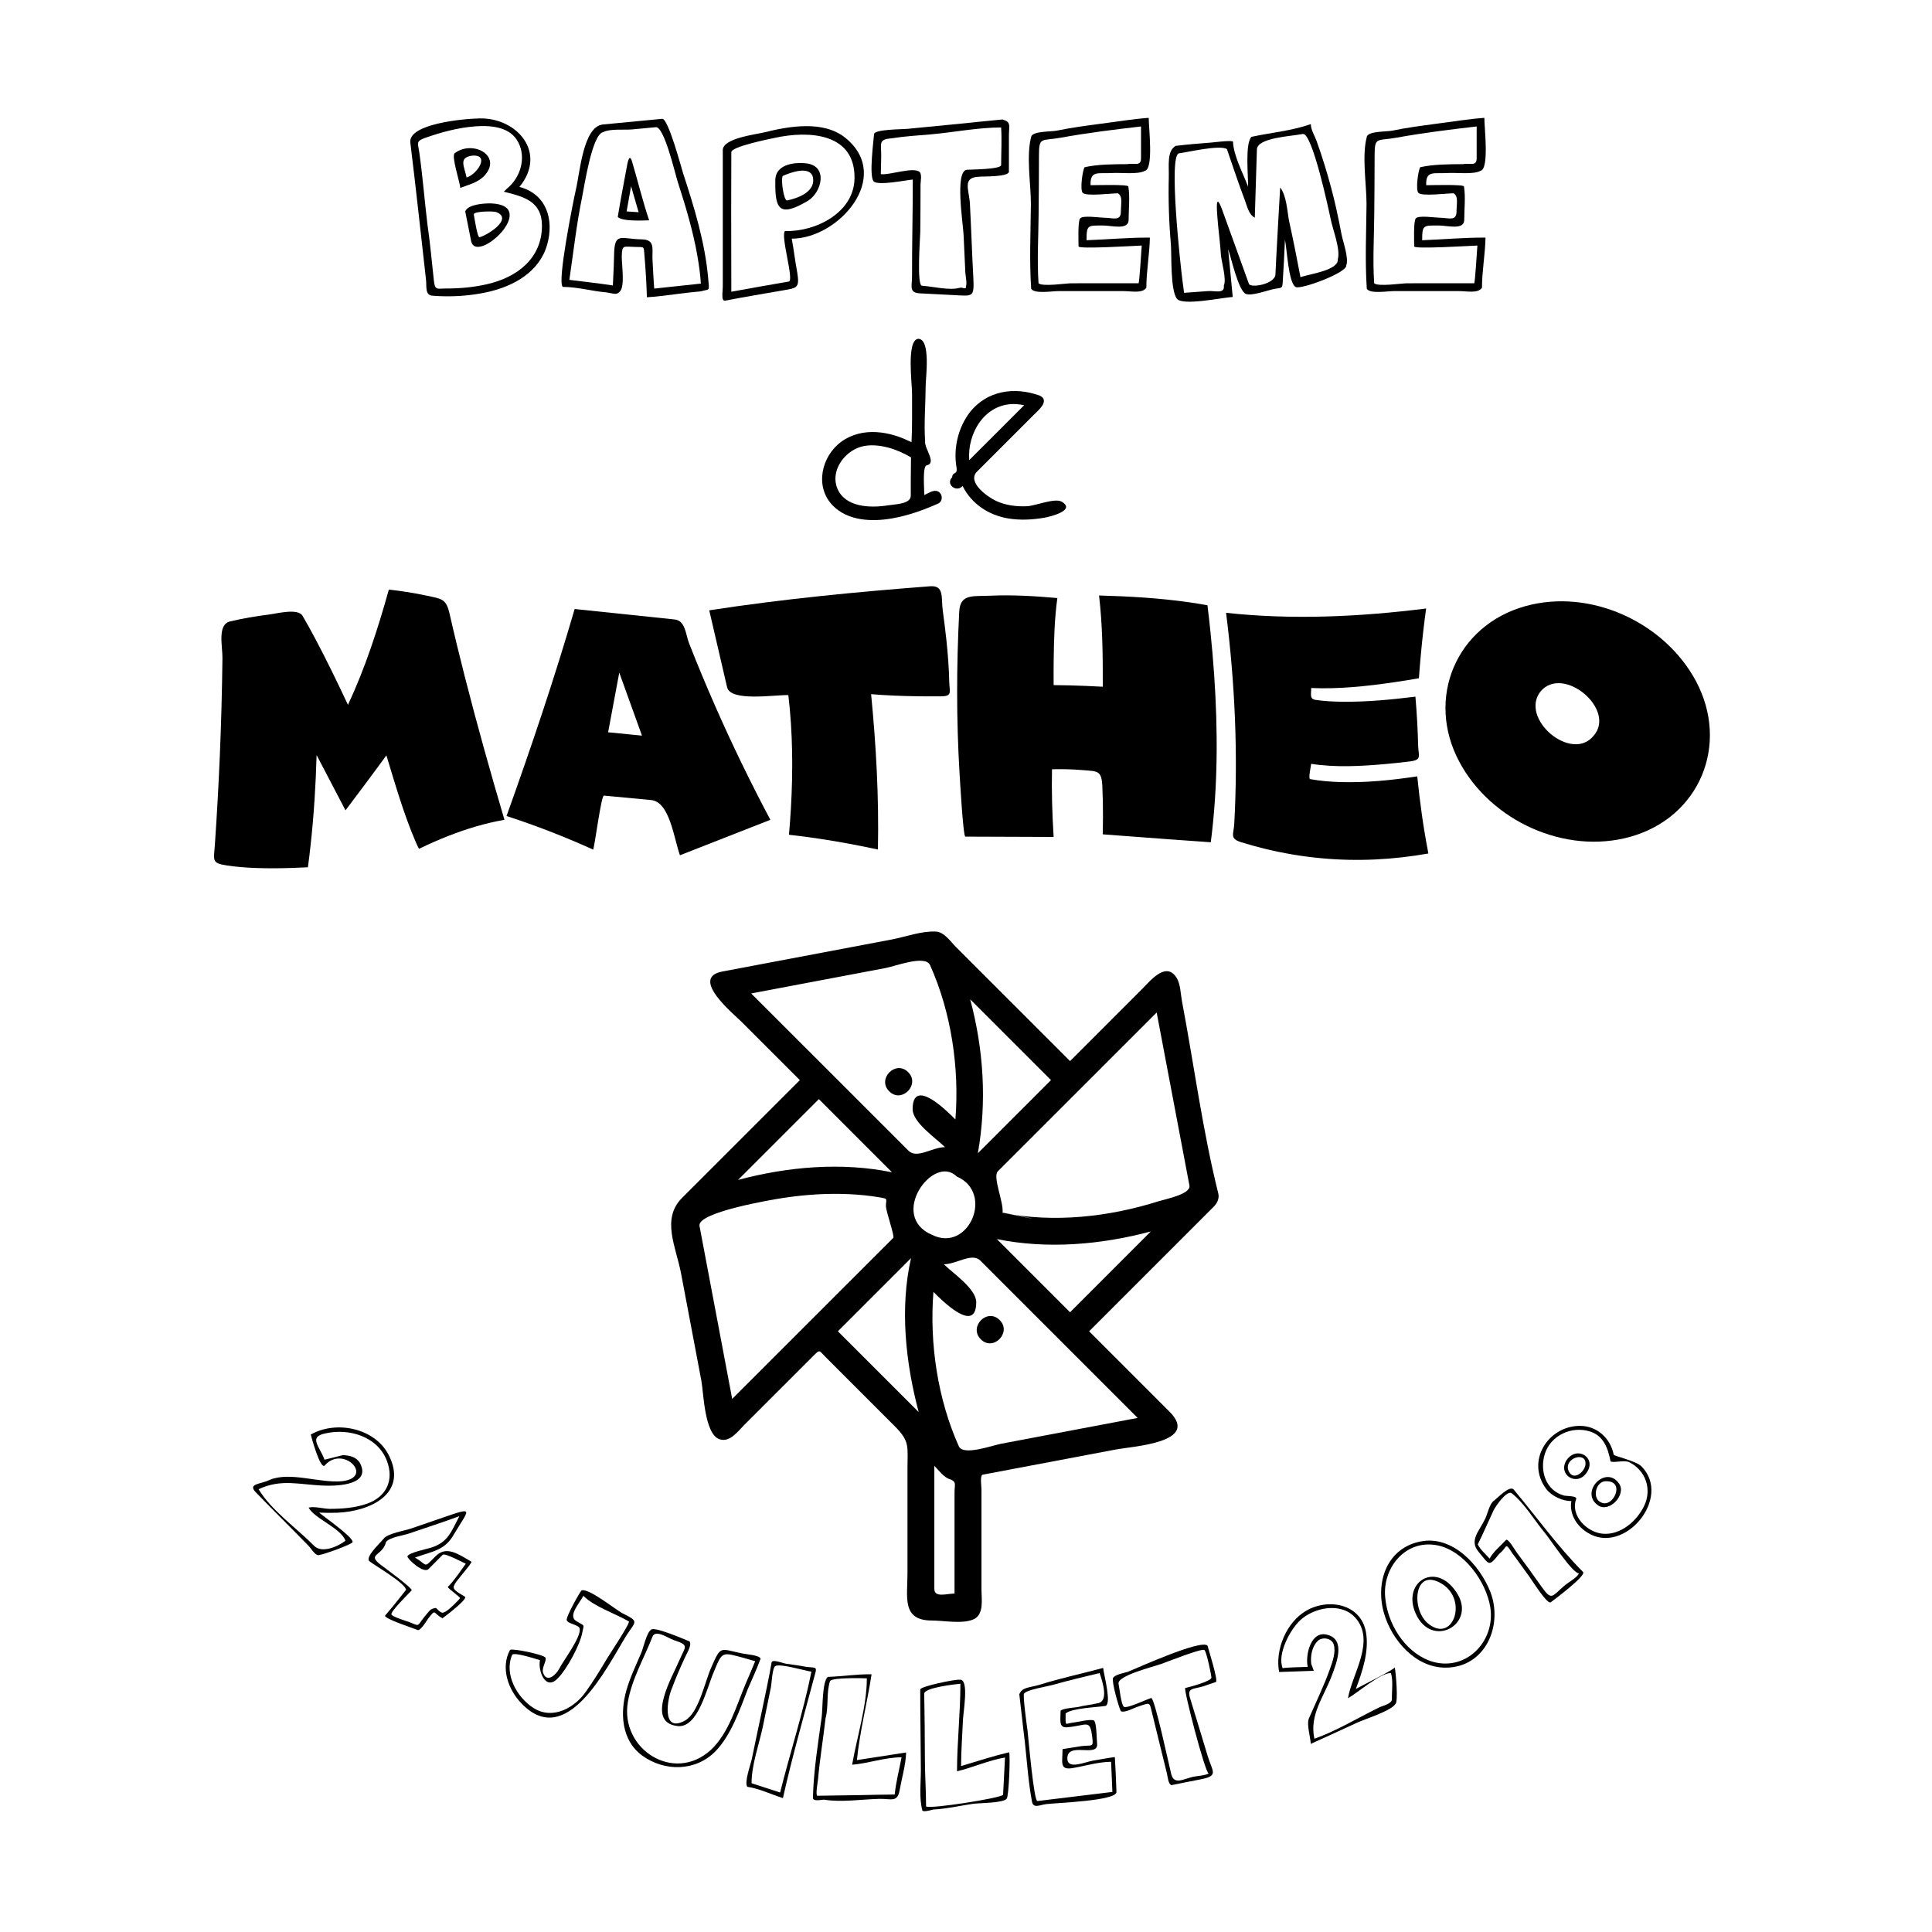<?xml version="1.0" encoding="utf-8"?>
<!-- Generator: Adobe Illustrator 16.0.0, SVG Export Plug-In . SVG Version: 6.00 Build 0)  -->
<!DOCTYPE svg PUBLIC "-//W3C//DTD SVG 1.0//EN" "http://www.w3.org/TR/2001/REC-SVG-20010904/DTD/svg10.dtd">
<svg version="1.0" xmlns="http://www.w3.org/2000/svg" xmlns:xlink="http://www.w3.org/1999/xlink" x="0px" y="0px"
	 width="85.039px" height="85.039px" viewBox="0 0 85.039 85.039" enable-background="new 0 0 85.039 85.039" xml:space="preserve">
<g id="Moulin" display="none">
</g>
<g id="Fleur" display="none">
</g>
<g id="Nuage" display="none">
</g>
<g id="oiseau_et_fils" display="none">
</g>
<g id="biscuit" display="none">
</g>
<g id="Oiseau_fleur" display="none">
</g>
<g id="instruction">
	<path d="M18.06,6.267c0.248,2.016,0.464,4.037,0.692,6.056c0.032,0.285-0.051,0.667,0.28,0.693
		c0.801,0.064,1.627,0.015,2.411-0.157c1.155-0.254,2.301-0.882,2.642-2.095c0.312-1.106-0.036-2.226-1.221-2.536
		c1.232-1.51-0.107-3.048-1.753-3.016C20.374,5.226,17.98,5.453,18.06,6.267z M22.425,8.202c-0.092,0.079-0.165,0.156-0.249,0.236
		c0.889,0.217,1.691,0.428,1.679,1.524c-0.017,1.438-1.124,2.255-2.421,2.548c-0.58,0.134-1.18,0.188-1.774,0.188
		c-0.424,0-0.514,0.1-0.563-0.353c-0.094-0.832-0.164-1.673-0.287-2.501c-0.127-1.054-0.208-2.115-0.359-3.166
		c-0.053-0.374-0.153-0.461,0.249-0.604c0.707-0.251,1.447-0.451,2.197-0.511c0.627-0.05,1.453-0.005,1.842,0.578
		C23.175,6.797,22.972,7.685,22.425,8.202C22.396,8.227,22.571,8.063,22.425,8.202z"/>
	<path d="M21.622,8.953c-0.344-0.007-1.021,0.045-1.145,0.35c0.085,0.434,0.173,0.867,0.259,1.301
		C20.951,11.693,23.792,9.042,21.622,8.953z M21.11,10.442c-0.097,0.032-0.229-0.869-0.256-1.005c0-0.146,0.872-0.147,0.983-0.104
		C22.622,9.628,21.436,10.363,21.11,10.442z"/>
	<path d="M21.277,7.78c0.906-0.91-0.472-1.645-1.264-1.035c-0.156,0.12,0.227,1.264,0.248,1.525
		C20.615,8.134,20.986,8.049,21.277,7.78C21.505,7.552,21.163,7.886,21.277,7.78z M20.535,7.813
		c-0.091-0.481-0.363-0.869,0.226-0.959C21.597,6.769,21.009,7.678,20.535,7.813C20.507,7.664,20.542,7.812,20.535,7.813z"/>
	<path d="M27.191,9.548c0.188,0.2,1.041,0.16,1.382,0.15c-0.285-0.845-0.495-1.719-0.748-2.573c-0.129-0.435-0.21,0.079-0.243,0.26
		C27.449,8.105,27.309,8.825,27.191,9.548z M27.778,8.198C27.89,8.579,28,8.96,28.11,9.341c-0.177-0.012-0.353-0.023-0.529-0.035
		C27.646,8.937,27.713,8.567,27.778,8.198z"/>
	<path d="M24.779,12.629c0.64,0,1.292,0.191,1.931,0.243c0.346,0.055,0.44,0.131,0.595-0.066c0.203-0.262,0.054-1.188,0.063-1.531
		c0.017-0.513,0.06-0.415,0.61-0.405c0.392,0.006,0.357-0.032,0.386,0.345c0.053,0.619,0.091,1.248,0.11,1.869
		c0.454-0.023,0.921-0.093,1.373-0.149c0.332-0.043,0.668-0.082,1.001-0.111c0.404-0.117,0.376,0.027,0.326-0.547
		c-0.138-1.6-0.614-3.141-1.109-4.659c-0.071-0.219-0.653-2.413-0.916-2.388c-0.869,0.082-1.738,0.167-2.607,0.249
		c-0.872,0.081-1.016,2.114-1.19,2.85C25.253,8.75,24.491,12.524,24.779,12.629z M27.794,5.699c0.357-0.033,0.716-0.066,1.073-0.1
		c0.371-0.035,0.842,2.028,0.969,2.421c0.345,1.068,0.67,2.144,0.862,3.251c0.068,0.401,0.128,0.806,0.151,1.212
		c-0.684,0.071-1.368,0.146-2.052,0.22c-0.034-0.389-0.047-0.779-0.071-1.168c-0.047-0.551,0.158-0.993-0.492-1
		c-0.847-0.011-1.146-0.303-1.198,0.502c-0.012,0.51-0.033,1.02-0.06,1.528c-0.635-0.097-1.277-0.167-1.915-0.247
		c0.179-1.213,0.314-2.443,0.562-3.645c0.096-0.466,0.439-2.785,0.932-2.858C26.829,5.662,27.474,5.724,27.794,5.699z"/>
	<path d="M31.92,13.234c0.849-0.168,1.705-0.305,2.557-0.455c0.604-0.106,0.725-0.096,0.614-0.788
		c-0.095-0.493-0.148-0.993-0.242-1.486c2.065,0,4.46-2.726,2.369-4.431c-0.962-0.784-2.462-0.524-3.561-0.252
		c-0.412,0.102-1.843,0.261-1.843,0.788c0,1.358,0,2.717,0,4.074c0,0.645,0,1.289,0,1.934C31.814,12.849,31.731,13.268,31.92,13.234
		z M34.55,10.17c-0.202,0.208,0.413,2.179,0.172,2.222c-0.845,0.148-1.69,0.293-2.532,0.449c-0.004-1.175-0.006-2.349-0.006-3.523
		c0-0.873,0.006-1.746,0.006-2.619c0-0.247,1.658-0.576,1.907-0.63c1.501-0.33,3.559-0.226,3.515,1.8
		C37.578,9.377,35.884,10.211,34.55,10.17z"/>
	<path d="M35.567,8.835c0.592-0.365,0.893-1.506-0.05-1.641c-0.667-0.078-1.431,0.088-1.391,0.803
		C34.113,9.204,34.299,9.588,35.567,8.835C35.68,8.766,35.421,8.922,35.567,8.835z M34.65,8.823
		c-0.152,0.036-0.291-0.943-0.197-1.078c0.314-0.142,1.196-0.476,1.329,0.055C35.912,8.436,35.131,8.722,34.65,8.823z"/>
	<path d="M38.461,7.989c0.212,0.19,1.439-0.064,1.716-0.086c0.002,1.421-0.036,2.843-0.033,4.264
		c0.001,0.423-0.145,0.716,0.334,0.744c0.497,0.029,0.994,0.054,1.491,0.077c0.861,0.043,0.917,0.118,0.872-0.788
		c-0.025-0.538-0.058-1.076-0.075-1.614c-0.019-0.537-0.051-1.073-0.074-1.61c-0.036-0.638-0.351-1.163,0.391-1.197
		c0.154-0.02,1.325,0.021,1.325-0.226c0-0.521,0-1.041,0-1.562c0-0.47,0.117-0.622-0.29-0.732c-0.489,0.054-0.98,0.09-1.469,0.149
		c-0.906,0.091-1.813,0.176-2.721,0.265c-0.205,0.02-1.44,0.018-1.455,0.229C38.453,6.181,38.238,7.777,38.461,7.989z M42.556,7.472
		c-0.537,0.062-0.167,2.343-0.142,2.879c0.026,0.547,0.048,1.095,0.076,1.643c0.007,0.136,0.084,0.504,0.027,0.597
		c0.028,0.192-0.147,0.04-0.268,0.075c-0.457,0.133-1.178-0.057-1.669-0.089c-0.231-0.021-0.083-2.023-0.073-2.38
		c0.007-0.689,0.011-1.379,0.011-2.068c0-0.134,0.069-0.448-0.035-0.551c-0.246-0.259-1.35,0.147-1.713,0.087
		c0.008-0.252,0.013-0.505,0.017-0.757c0.01-0.614-0.149-0.77,0.474-0.822c0.56-0.089,1.139-0.122,1.703-0.171
		c1.02-0.089,2.076-0.304,3.101-0.304c0.038,0.546,0.001,1.106,0.001,1.654C44.065,7.455,42.747,7.461,42.556,7.472z"/>
	<path d="M45.388,12.708c0.138,0.24,0.919,0.104,1.209,0.104c0.94,0,1.881,0,2.821,0c0.382,0,0.865,0.117,1.04-0.148
		c0-0.735,0.141-1.47,0.155-2.205c-0.928-0.007-1.86,0.081-2.788,0.115c0-0.686,0.055-0.648,0.737-0.648
		c0.372,0,1.115,0.217,1.115-0.25c0-0.476,0.064-0.999-0.012-1.469c-0.016-0.101-1.496-0.053-1.662-0.055
		c-0.028-0.672,0.35-0.496,0.947-0.536c0.382-0.026,1.13,0.078,1.448-0.099c0.384-0.096,0.163-1.89,0.164-2.33
		c-0.702,0.051-1.415,0.172-2.117,0.26c-0.649,0.088-1.298,0.171-1.939,0.305c-0.257,0.049-0.979,0.017-1.108,0.236
		c-0.241,0.843-0.022,2.108-0.022,2.992C45.364,10.221,45.305,11.47,45.388,12.708z M47.735,7.362
		c-0.086,0.156-0.205,0.977-0.08,1.124c0.142,0.168,1.268,0.022,1.548,0.022c0.227,0.126,0.134,0.465,0.134,0.796
		c0,0.457-0.345,0.278-0.764,0.278c-0.16,0-0.914-0.115-1.027,0.03c-0.111,0.111-0.073,1.032-0.073,1.234
		c0,0.128,2.488-0.028,2.782-0.038c-0.012,0.15-0.105,1.66-0.14,1.66c-0.202,0-0.404,0-0.606,0c-0.785,0-1.57,0.001-2.354,0.001
		c-0.23,0-1.266,0.158-1.443,0c-0.068-1.018-0.004-2.044,0.004-3.063c0.008-0.856,0.015-1.712,0.015-2.568
		c0-0.839,0.11-0.623,0.964-0.778c1.168-0.212,2.35-0.357,3.528-0.494c0,0.467,0,0.934,0,1.401c0,0.377-0.298,0.194-0.604,0.258
		C49.04,7.228,48.299,7.229,47.735,7.362z"/>
	<path d="M54.26,13.071c-0.067-0.701-0.135-1.402-0.202-2.104c0.13,0.359,0.45,1.84,0.782,1.971c0.26,0.103,0.99-0.175,1.269-0.224
		c0.321-0.057,0.335-0.001,0.354-0.336c0.035-0.608,0.073-1.217,0.096-1.825c0.088,0.388,0.148,1.892,0.47,2.08
		c0.218,0.127,2.273-0.63,2.229-0.953c0.12-0.322-0.149-1.047-0.209-1.364c-0.132-0.699-0.279-1.395-0.465-2.082
		c-0.185-0.685-0.394-1.366-0.635-2.034c-0.09-0.249-0.248-0.478-0.253-0.739c-0.815,0.295-1.76,0.377-2.612,0.562
		c-0.291,0.307-0.137,1.724-0.149,2.193c-0.215-0.579-0.638-1.355-0.663-1.977c-0.004-0.081-0.861,0.028-0.959,0.036
		c-0.522,0.041-1.044,0.081-1.564,0.146c-0.395,0.224-0.29,0.876-0.303,1.361c-0.024,0.984,0.005,1.966,0.09,2.947
		c0.041,0.471-0.031,2.068,0.276,2.429C52.074,13.465,53.797,13.099,54.26,13.071z M52.045,12.333
		c-0.094-0.734-0.618-5.524-0.15-5.584c0.374-0.048,1.803-0.387,2.109-0.185c0.259,0.743,0.5,1.491,0.781,2.226
		c0.111,0.283,0.17,0.646,0.446,0.793c0.036-1.001,0.057-2.004,0.093-3.005c0.019-0.521,1.51-0.578,2.02-0.681
		c0.415-0.084,1.15,3.376,1.232,3.771c0.087,0.433,0.434,1.303,0.309,1.745c0.035,0.484-1.218,0.643-1.644,0.785
		c-0.159-0.823-0.317-1.65-0.501-2.469c-0.084-0.44-0.106-1.104-0.392-1.477c-0.062,1.045-0.118,2.09-0.175,3.135
		c-0.013,0.231-0.021,0.464-0.033,0.695c-0.032,0.432-1.098,0.605-1.166,0.415c-0.391-1.076-0.778-2.153-1.167-3.23
		c-0.379-1.05-0.213,0.321-0.194,0.626c0.044,0.444,0.099,0.889,0.127,1.334c0.027,0.304,0.256,1.069,0.128,1.345
		c0.05,0.379-0.396,0.219-0.689,0.24c-0.354,0.025-0.707,0.052-1.061,0.077C52.093,12.704,52.067,12.519,52.045,12.333
		C52.02,12.135,52.063,12.484,52.045,12.333z"/>
	<path d="M60.161,12.708c0.138,0.24,0.919,0.104,1.209,0.104c0.94,0,1.881,0,2.821,0c0.382,0,0.865,0.117,1.04-0.148
		c0-0.735,0.141-1.47,0.155-2.205c-0.928-0.007-1.86,0.081-2.788,0.115c0-0.686,0.055-0.648,0.737-0.648
		c0.372,0,1.115,0.217,1.115-0.25c0-0.476,0.064-0.999-0.012-1.469c-0.016-0.101-1.496-0.053-1.662-0.055
		c-0.028-0.672,0.35-0.496,0.947-0.536c0.382-0.026,1.13,0.078,1.448-0.099c0.384-0.096,0.163-1.89,0.164-2.33
		c-0.702,0.051-1.415,0.172-2.117,0.26c-0.649,0.088-1.298,0.171-1.939,0.305c-0.257,0.049-0.979,0.017-1.108,0.236
		c-0.241,0.843-0.022,2.108-0.022,2.992C60.138,10.221,60.078,11.47,60.161,12.708z M62.509,7.362
		c-0.086,0.156-0.205,0.977-0.08,1.124c0.142,0.168,1.268,0.022,1.548,0.022c0.227,0.126,0.134,0.465,0.134,0.796
		c0,0.457-0.345,0.278-0.764,0.278c-0.16,0-0.914-0.115-1.027,0.03c-0.111,0.111-0.073,1.032-0.073,1.234
		c0,0.128,2.488-0.028,2.782-0.038c-0.012,0.15-0.105,1.66-0.14,1.66c-0.202,0-0.404,0-0.606,0c-0.785,0-1.57,0.001-2.354,0.001
		c-0.23,0-1.266,0.158-1.443,0c-0.068-1.018-0.004-2.044,0.004-3.063c0.008-0.856,0.015-1.712,0.015-2.568
		c0-0.839,0.11-0.623,0.964-0.778c1.168-0.212,2.35-0.357,3.528-0.494c0,0.467,0,0.934,0,1.401c0,0.377-0.298,0.194-0.604,0.258
		C63.813,7.228,63.072,7.229,62.509,7.362z"/>
	<path d="M40.121,19.469c-0.945-0.494-2.171-0.694-3.087-0.028c-0.879,0.639-1.188,1.98-0.379,2.81
		c0.672,0.689,1.745,0.722,2.633,0.563c0.686-0.123,1.349-0.358,1.984-0.639c0.247-0.093,0.233-0.457-0.004-0.551
		c-0.184-0.078-0.424,0.099-0.584,0.164c0-0.267-0.087-1.265,0.103-1.304c0.461-0.098-0.104-0.734-0.068-1.06
		c-0.053-0.806,0.021-1.634,0.025-2.442c0.002-0.368,0.236-2.069-0.332-2.069c-0.524,0.066-0.262,2.003-0.267,2.414
		C40.14,18.039,40.16,18.758,40.121,19.469C39.861,19.333,40.122,19.451,40.121,19.469z M40.089,21.077c0,0.246,0,0.493,0,0.739
		c0,0.377-0.69,0.375-1.005,0.427c-0.757,0.121-1.875,0.1-2.226-0.74c-0.32-0.767,0.297-1.621,1.033-1.837
		c0.385-0.113,0.833-0.065,1.213,0.037c0.351,0.094,0.683,0.246,0.995,0.429C40.093,20.447,40.089,20.762,40.089,21.077z"/>
	<path d="M42.698,18.134c-0.522,0.68-0.739,1.584-0.598,2.427c0.062,0.372-0.172,0.178-0.189,0.444
		c-0.3,0.3,0.175,0.697,0.459,0.387c0.395,0.788,1.144,1.283,2.005,1.427c0.532,0.089,1.082,0.058,1.611-0.035
		c0.173-0.029,1.411-0.313,0.745-0.702c-0.304-0.176-1.164,0.185-1.529,0.2c-0.467,0.021-0.947-0.039-1.372-0.241
		c-0.416-0.199-1.271-0.838-0.825-1.283c0.835-0.835,1.67-1.67,2.505-2.505c0.182-0.182,0.726-0.627,0.247-0.843
		C44.654,17.015,43.458,17.185,42.698,18.134C42.514,18.374,43.039,17.708,42.698,18.134z M44.623,17.784
		c0.154,0.003,0.307,0.021,0.457,0.052c-0.807,0.806-1.612,1.612-2.419,2.418C42.571,19.071,43.338,17.784,44.623,17.784z"/>
	<path d="M17.115,25.951c-0.481,1.728-1.038,3.447-1.799,5.074c-0.459-0.977-0.928-1.949-1.434-2.902
		c-0.182-0.342-0.368-0.682-0.565-1.016c-0.205-0.348-1.116-0.102-1.494-0.055c-0.568,0.069-1.134,0.169-1.691,0.299
		c-0.577,0.134-0.335,1.083-0.341,1.624c-0.017,1.426-0.055,2.852-0.115,4.277c-0.055,1.312-0.128,2.623-0.219,3.933
		c-0.048,0.696-0.152,0.807,0.537,0.91c0.414,0.063,0.834,0.094,1.252,0.11c0.527,0.02,1.055,0.016,1.582-0.001
		c0.241-0.007,0.483-0.018,0.725-0.03c0.045-0.334,0.085-0.669,0.121-1.004c0.143-1.308,0.225-2.622,0.261-3.937
		c0.424,0.812,0.849,1.623,1.272,2.435c0.604-0.804,1.209-1.606,1.8-2.42c0.388,1.27,0.757,2.568,1.282,3.79
		c0.047,0.11,0.097,0.219,0.153,0.324c0.43-0.208,0.866-0.401,1.311-0.575c0.793-0.309,1.612-0.557,2.451-0.702
		c-0.619-2.097-1.21-4.201-1.75-6.319c-0.232-0.913-0.456-1.829-0.665-2.748c-0.154-0.678-0.352-0.656-1.02-0.802
		C18.224,26.098,17.671,26.013,17.115,25.951C16.552,27.975,18.055,26.055,17.115,25.951z"/>
	<path d="M25.294,26.806c-0.895,3.07-1.918,6.102-2.998,9.111c1.323,0.433,2.549,0.907,3.816,1.481
		c0.09-0.341,0.354-2.39,0.471-2.379c0.692,0.065,1.384,0.131,2.076,0.196c0.823,0.077,1.007,1.71,1.27,2.43
		c1.327-0.52,2.653-1.04,3.98-1.56c-0.873-1.643-1.687-3.318-2.435-5.021c-0.397-0.904-0.777-1.816-1.139-2.736
		c-0.16-0.408-0.162-1.012-0.642-1.062C28.228,27.113,26.761,26.959,25.294,26.806z M26.767,32.232
		c0.164-0.875,0.327-1.751,0.491-2.626c0.333,0.925,0.666,1.849,0.999,2.773C27.76,32.331,27.264,32.281,26.767,32.232z"/>
	<path d="M34.7,30.595c0.194,1.65,0.209,3.319,0.113,4.978c-0.022,0.391-0.052,0.78-0.086,1.17c0.454,0.05,0.907,0.109,1.358,0.178
		c0.857,0.129,1.71,0.289,2.558,0.472c0.047-2.282-0.078-4.567-0.3-6.839c0.68,0.058,1.361,0.083,2.043,0.093
		c0.343,0.005,0.687,0.006,1.029,0.003c0.521-0.004,0.377-0.191,0.367-0.64c-0.012-0.62-0.063-1.239-0.127-1.856
		c-0.047-0.433-0.101-0.864-0.16-1.295c-0.076-0.542,0.081-1.102-0.554-1.054c-3.25,0.248-6.5,0.562-9.723,1.059
		c0.262,1.129,0.524,2.257,0.786,3.386C32.156,30.896,34.081,30.581,34.7,30.595z"/>
	<path d="M53.294,37.073c0.315-2.44,0.316-4.915,0.149-7.367c-0.043-0.631-0.098-1.261-0.163-1.89
		c-0.04-0.392-0.084-0.782-0.132-1.173c-0.264-0.05-0.527-0.093-0.793-0.131c-1.316-0.188-2.649-0.265-3.979-0.301
		c0.156,1.33,0.169,2.679,0.164,4.016c-0.488-0.027-0.978-0.047-1.467-0.06c-0.231-0.006-0.464-0.009-0.696-0.011
		c-0.003-0.365-0.002-0.73,0.002-1.096c0.012-0.912,0.036-1.832,0.162-2.736c-0.985-0.087-1.979-0.149-2.968-0.103
		c-0.761,0.035-1.312-0.093-1.352,0.709c-0.12,2.369-0.128,4.745,0.015,7.113c0.016,0.248,0.157,2.782,0.255,2.782
		c0.392,0.001,0.783,0.003,1.176,0.004c0.903,0.003,1.807,0.007,2.71,0.01c-0.062-0.991-0.093-1.985-0.072-2.979
		c0.44-0.01,0.882-0.002,1.321,0.035c0.707,0.059,0.863,0.005,0.896,0.741c0.021,0.452,0.029,0.905,0.027,1.358
		c0,0.243-0.004,0.487-0.01,0.73c0.382,0.029,0.765,0.058,1.146,0.086C50.89,36.903,52.092,36.989,53.294,37.073
		C53.682,34.077,51.804,36.97,53.294,37.073z"/>
	<path d="M62.872,37.567c-0.219-1.123-0.376-2.257-0.49-3.395c-1.126,0.17-2.269,0.287-3.409,0.251
		c-0.44-0.014-0.882-0.052-1.316-0.131c-0.068-0.086,0.045-0.551,0.055-0.671c1.076,0.167,2.189,0.105,3.27,0.009
		c0.356-0.032,0.713-0.07,1.068-0.114c0.558-0.069,0.381-0.233,0.37-0.728c-0.017-0.709-0.058-1.417-0.119-2.124
		c-1.071,0.133-2.153,0.236-3.234,0.224c-0.383-0.005-0.767-0.024-1.146-0.079c-0.301-0.044-0.199-0.251-0.209-0.525
		c1.21,0.052,2.427-0.077,3.623-0.25c0.374-0.055,0.748-0.114,1.12-0.18c0.025-0.357,0.055-0.715,0.088-1.072
		c0.062-0.668,0.137-1.334,0.23-1.998c-2.915,0.366-5.88,0.507-8.806,0.19c0.388,3.072,0.53,6.179,0.361,9.272
		c-0.026,0.487-0.217,0.664,0.306,0.826c0.348,0.107,0.699,0.204,1.053,0.291c0.815,0.198,1.646,0.338,2.482,0.414
		C59.737,37.923,61.322,37.844,62.872,37.567C62.666,36.509,59.94,38.09,62.872,37.567z"/>
	<path d="M74.649,29.981c-1.387-2.598-4.66-4.102-7.523-3.297c-3.033,0.852-4.385,4.057-2.891,6.85
		c1.389,2.603,4.66,4.101,7.528,3.297C74.805,35.979,76.144,32.778,74.649,29.981C73.916,28.607,75.383,31.354,74.649,29.981z
		 M70.142,32.388c-0.974,1.193-3.287-0.767-2.326-1.962C68.814,29.261,71.161,31.232,70.142,32.388
		C69.942,32.632,70.354,32.147,70.142,32.388z"/>
	<path d="M53.629,52.552c-0.694-2.778-1.072-5.674-1.604-8.487c-0.058-0.304-0.063-0.747-0.232-1.021
		c-0.466-0.756-1.167,0.134-1.514,0.48c-1.06,1.061-2.119,2.12-3.179,3.181c-1.675-1.675-3.35-3.349-5.024-5.023
		c-0.222-0.222-0.53-0.678-0.896-0.678c-0.615-0.03-1.337,0.236-1.935,0.35c-2.483,0.47-4.968,0.939-7.451,1.409
		c-1.455,0.274,0.499,1.868,0.835,2.203c0.858,0.859,1.718,1.718,2.577,2.577c-1.728,1.727-3.454,3.454-5.182,5.181
		c-0.929,0.929-0.27,2.146-0.043,3.345c0.297,1.567,0.594,3.136,0.89,4.703c0.1,0.526,0.133,2.374,0.81,2.581
		c0.449,0.147,0.807-0.361,1.079-0.634c0.561-0.56,1.12-1.12,1.681-1.68c0.458-0.458,0.916-0.916,1.375-1.374
		c0.28-0.28,0.234-0.223,0.518,0.061c1.017,1.018,2.034,2.035,3.052,3.053c0.671,0.671,0.558,0.884,0.558,1.866
		c0,1.541,0,3.082,0,4.624c0,1.034-0.26,2.06,1.073,2.06c0.52,0,1.328,0.163,1.823-0.047c0.486-0.206,0.361-0.892,0.361-1.311
		c0-1.474,0-2.947,0-4.42c0-0.111-0.076-0.616,0.054-0.641c0.422-0.08,0.843-0.16,1.264-0.239c1.526-0.289,3.053-0.578,4.579-0.866
		c0.789-0.149,3.741-0.306,2.381-1.666c-1.181-1.181-2.36-2.36-3.54-3.54c1.265-1.266,2.53-2.53,3.796-3.796
		c0.563-0.563,1.127-1.127,1.691-1.691C53.573,52.961,53.67,52.769,53.629,52.552z M46.261,47.542
		c-1.073,1.073-2.146,2.146-3.219,3.219c0.399-2.261,0.255-4.56-0.338-6.775C43.89,45.171,45.075,46.356,46.261,47.542z
		 M33.064,43.728c1.975-0.374,3.95-0.747,5.925-1.121c0.433-0.082,1.739-0.589,1.948-0.127c0.934,2.075,1.297,4.535,1.116,6.795
		c-0.294-0.294-1.883-1.923-1.883-0.453c0,0.592,1.048,1.293,1.426,1.671c-0.565,0-1.236,0.531-1.61,0.155
		c-0.979-0.979-1.959-1.959-2.938-2.938C35.721,46.381,34.393,45.055,33.064,43.728z M36.043,48.379
		c1.073,1.073,2.146,2.146,3.219,3.22c-2.227-0.455-4.594-0.246-6.776,0.337C33.671,50.75,34.857,49.564,36.043,48.379z
		 M35.624,58.179c-1.132,1.132-2.265,2.264-3.396,3.396c-0.329-1.739-0.658-3.479-0.986-5.219c-0.151-0.799-0.303-1.598-0.453-2.396
		c-0.114-0.602,3.194-1.157,3.687-1.232c0.969-0.147,1.952-0.212,2.932-0.164c0.433,0.021,0.865,0.064,1.293,0.136
		c0.417,0.07,0.294,0.062,0.294,0.376c0,0.255,0.396,1.339,0.323,1.411C38.086,55.716,36.855,56.947,35.624,58.179z M36.88,58.598
		c1.073-1.073,2.146-2.146,3.22-3.22c-0.501,2.192-0.237,4.625,0.337,6.776C39.251,60.969,38.065,59.783,36.88,58.598z
		 M41.031,54.355c-1.959-0.826,0.061-3.589,1.077-2.572C43.785,52.502,42.627,55.153,41.031,54.355
		C40.888,54.295,41.033,54.356,41.031,54.355z M42.015,70.142c-0.342,0-0.889,0.2-0.889-0.21c0-0.641,0-1.281,0-1.921
		c0-1.164,0-2.328,0-3.492c0.194,0.194,0.415,0.52,0.704,0.596c0.284,0.122,0.185,0.203,0.185,0.594
		C42.015,67.186,42.015,68.664,42.015,70.142z M50.075,62.411c-2.004,0.379-4.008,0.759-6.012,1.138
		c-0.403,0.076-1.666,0.542-1.859,0.111c-0.933-2.076-1.297-4.536-1.118-6.796c0.295,0.295,1.884,1.925,1.884,0.453
		c0-0.591-1.048-1.292-1.426-1.67c0.566,0,1.235-0.531,1.61-0.157c0.979,0.98,1.96,1.959,2.939,2.939
		C47.422,59.756,48.748,61.084,50.075,62.411z M47.1,57.761c-1.073-1.073-2.147-2.147-3.221-3.221
		c2.227,0.454,4.593,0.246,6.775-0.336C49.47,55.39,48.284,56.575,47.1,57.761z M44.129,53.382c0.054-0.485-0.453-1.581-0.204-1.83
		c0.966-0.966,1.932-1.931,2.897-2.896c1.363-1.363,2.727-2.727,4.09-4.09c0.404,2.135,0.809,4.27,1.213,6.404
		c0.076,0.403,0.152,0.807,0.229,1.21c0.073,0.384-1.049,0.597-1.353,0.693C48.825,53.563,46.38,53.837,44.129,53.382
		C44.133,53.347,47.048,53.972,44.129,53.382z"/>
	<path d="M39.143,48.038c0.547,0.547,1.381-0.311,0.826-0.85C39.42,46.642,38.587,47.497,39.143,48.038z"/>
	<path d="M43.998,58.101c-0.549-0.547-1.376,0.306-0.825,0.851C43.719,59.501,44.554,58.642,43.998,58.101z"/>
	<path d="M14.863,66.583c1.42-0.061,3.114-0.83,2.248-2.536c-0.604-1.188-2.306-1.541-3.432-0.905
		c-0.004,0.003,0.425,1.61,0.622,1.354c0.811-0.909,2.188,0.531,0.764,0.7c-0.984,0.098-2.29-0.434-3.191-0.059
		c-0.374,0.193-0.993,0.157-0.619,0.543c0.773,0.801,1.569,1.581,2.345,2.38c0.102,0.106,0.306,0.467,0.466,0.38
		c0.135,0,1.439-0.465,1.454-0.564c0.033-0.216-1.28-1.128-1.473-1.297C14.318,66.592,14.592,66.594,14.863,66.583
		C15.117,66.572,14.613,66.593,14.863,66.583z M13.583,66.358c0.245,0.479,1.437,0.907,1.621,1.46
		c-0.353,0.273-1.048,0.557-1.376,0.224c-0.765-0.776-1.89-1.564-2.446-2.493c1.015-0.474,1.799-0.192,2.916-0.157
		c0.557,0.018,2.052-0.027,1.546-0.992c-0.15-0.271-0.464-0.342-0.751-0.351l-0.809,0.202c-0.213-0.587-0.727-1.004,0.039-1.159
		c1.047-0.238,2.301,0.139,2.707,1.209c0.325,0.855-0.024,1.583-0.873,1.885c-0.52,0.185-1.092,0.227-1.64,0.228
		C14.243,66.413,13.85,66.292,13.583,66.358z"/>
	<path d="M20.743,68.736c-0.573-0.334-1.09-0.708-1.558-0.249c-0.562,0.55-0.317,0.438-0.916,0.07
		c0.781-0.282,1.313-0.307,1.715-1.029c0.673-1.122,0.912-1.213-0.484-0.732c-0.463,0.158-0.925,0.318-1.388,0.478
		c-0.27,0.093-1.05,0.221-1.225,0.452c-0.171,0.215-0.84,0.819-0.621,0.998c0.244,0.19,1.586,0.968,1.606,1.256l-0.533,0.669
		l-0.392,0.468c0,0.148,1.257,0.554,1.438,0.631c0.127,0.048,0.439-0.478,0.455-0.497c0.366-0.469,0.2-0.252,0.635-0.022
		c0.002,0.003,1.018-0.75,1.008-0.934c-0.178-0.133-0.645-0.318-0.482-0.527C20.016,69.633,20.842,68.756,20.743,68.736z
		 M19.709,69.853c0.043,0.094,0.551,0.444,0.536,0.487c0.001,0.048-0.563,0.604-0.682,0.616c-0.136,0.102-0.253-0.082-0.375-0.179
		c-0.253,0.03-0.255,0.095-0.518,0.402c-0.32,0.409-0.192,0.409-0.636,0.226c-0.105-0.043-0.749-0.229-0.806-0.342
		c-0.046-0.137,0.795-0.951,0.892-1.062c0.063-0.083-1.258-1.043-1.381-1.139c-0.598-0.468,0.097-0.363,0.255-0.995
		c0.172-0.208,0.764-0.283,0.994-0.363c0.743-0.257,1.497-0.493,2.233-0.77c-0.364,0.689-0.489,1.135-1.225,1.382
		c-0.168,0.057-1.025,0.226-1.063,0.392c0,0.115,0.717,0.784,0.933,0.552c0.208-0.208,0.413-0.418,0.621-0.626
		c0.117-0.078,0.878,0.337,1.015,0.395C20.261,69.16,20.001,69.561,19.709,69.853z"/>
	<path d="M27.552,72.017c0.444-0.691,0.603-0.623-0.182-1.023c-0.335-0.192-1.449-1.086-1.769-0.994
		c-0.041,0.012-0.697,1.16-0.656,1.314c0.044,0.165,0.542,0.195,0.571,0.373c0.064,0.385-0.71,1.389-0.905,1.77
		c-0.11,0.214-0.515,0.647-0.696,0.199c-0.103-0.225,0.164-0.563,0.095-0.693c-0.068-0.13-1.444-0.421-1.56-0.342
		c-0.429,0.788-0.079,1.766,0.513,2.367C24.926,77.024,26.675,73.461,27.552,72.017z M22.541,72.843
		c0.071-0.143,1.073,0.187,1.227,0.231c-0.099,0.444,0.239,1.402,0.802,0.78c0.365-0.365,0.965-1.451,1.063-2.004
		c0.067-0.383,0.135-0.25-0.269-0.498c-0.38-0.227,0.143-0.781,0.313-1.111c0.486,0.486,1.399,0.776,2.001,1.127
		c0.091,0.041-0.87,1.482-0.96,1.637c-0.288,0.485-0.592,0.982-0.919,1.441c-0.509,0.735-1.477,1.273-2.323,0.729
		C22.756,74.713,22.181,73.694,22.541,72.843z"/>
	<path d="M32.915,74.346c0.193-0.442,0.397-0.888,0.564-1.34c-0.063-0.158-0.639-0.188-0.813-0.229
		c-0.983-0.201-0.929-0.366-1.351,0.599c-0.29,0.633-0.549,2.004-1.162,2.356c-1.055,0.581-0.782-0.984-0.563-1.456
		c0.161-0.436,0.351-0.871,0.546-1.292c0.093-0.217,0.327-0.564,0.217-0.735c-0.164-0.063-1.595-0.692-1.702-0.508
		c-0.186,0.12-0.333,0.785-0.417,0.99c-0.233,0.549-0.501,1.101-0.664,1.675c-0.284,1.002-0.215,2.188,0.686,2.86
		c0.996,0.728,2.38,0.71,3.251-0.197C32.184,76.359,32.563,75.26,32.915,74.346z M31.282,77.03c-1.63,1.482-3.994-0.048-3.647-2.107
		c0.168-1.008,0.719-1.945,1.088-2.891c0.141-0.317,0.681,0.069,0.935,0.16c0.703,0.23,0.507,0.266,0.249,0.879
		c-0.306,0.726-1.491,2.708-0.125,2.897c0.942,0.166,1.335-1.711,1.654-2.417c0.358-0.876,0.35-0.833,1.311-0.573l0.494,0.141
		c-0.128,0.32-0.271,0.637-0.405,0.955C32.418,75.06,32.084,76.289,31.282,77.03C31.239,77.069,31.41,76.912,31.282,77.03z
		 M29.749,77.761l0.265-0.01L29.749,77.761z M30.53,77.651l-0.121,0.047L30.53,77.651z"/>
	<path d="M35.836,73.827c0.131-0.473,0.147-0.409-0.351-0.459c-0.294-0.06-0.595-0.093-0.892-0.139
		c-0.157-0.025-0.607-0.22-0.633-0.045c-0.12,0.721-0.285,1.438-0.43,2.153c-0.143,0.691-0.295,1.382-0.436,2.074
		c-0.054,0.264-0.342,1.034-0.202,1.236c0.517,0.074,1.068,0.34,1.569,0.499C34.86,77.363,35.367,75.594,35.836,73.827z
		 M34.338,78.899l-1.257-0.408c0-0.822,0.333-1.709,0.502-2.517c0.119-0.571,0.234-1.144,0.351-1.716
		c0.031-0.153,0.059-0.834,0.186-0.921c0.194-0.134,1.317,0.205,1.596,0.243C35.357,75.368,34.779,77.132,34.338,78.899z"/>
	<path d="M39.884,77.137c-0.722,0.111-1.444,0.223-2.166,0.336c0.126-1.265,0.453-2.521,0.645-3.776
		c-0.64-0.014-1.283,0.093-1.924,0.113c-0.259,0.194-0.221,1.444-0.274,1.787c-0.159,1.154-0.353,2.345-0.382,3.51
		c-0.026,0.205,0.336,0.113,0.481,0.106c0.762,0.127,1.678-0.016,2.451-0.035c0.522-0.008,0.781,0.168,0.882-0.373
		C39.693,78.262,39.869,77.678,39.884,77.137z M36.536,73.989c0.114-0.153,1.377-0.126,1.619-0.115c0,1.221-0.438,2.597-0.648,3.803
		c0.711-0.06,1.46-0.328,2.176-0.328c-0.1,0.539-0.247,1.094-0.302,1.639c-0.492,0-0.984,0.018-1.477,0.025
		c-0.646,0.011-1.292,0.021-1.938,0.029c-0.068-0.088,0.03-0.609,0.041-0.726c0.078-0.895,0.229-1.787,0.33-2.681
		C36.48,75.112,36.365,74.503,36.536,73.989z"/>
	<path d="M44.415,77.128c-0.702,0.167-1.414,0.398-2.112,0.607c0-0.639,0.05-1.28,0.077-1.918c0-0.402,0.309-1.953-0.148-1.881
		c-0.165-0.03-1.727,0.292-1.727,0.429c0,1.181,0.023,2.36,0.028,3.541c0.002,0.566-0.086,1.249,0.071,1.798
		c0.105,0.057,0.379-0.038,0.481-0.056c0.575-0.028,1.168-0.167,1.737-0.251c0.254-0.036,1.324-0.029,1.486-0.221
		C44.407,79.104,44.479,77.192,44.415,77.128z M44.152,78.999c-0.07,0.142-3.239,0.641-3.39,0.512c0-0.697-0.052-1.398-0.052-2.098
		c0-0.954-0.014-1.909-0.029-2.863c-0.004-0.262,1.34-0.415,1.592-0.439c0,1.286-0.147,2.57-0.149,3.855
		c0.701-0.169,1.401-0.489,2.112-0.607C44.206,77.905,44.178,78.452,44.152,78.999C44.149,79.005,44.178,78.456,44.152,78.999z"/>
	<path d="M49.142,78.877c-0.017-0.513-0.04-1.026-0.071-1.538c-0.316,0.04-0.629,0.104-0.944,0.153
		c-0.364,0.06-1.107,0.406-1.146-0.058c-0.041-0.822,1.391-0.02,1.308-0.7c-0.021-0.182-0.015-0.921-0.143-1.009
		c-0.188-0.063-0.71,0.075-0.908,0.097c-0.309,0.033-0.315,0.137-0.335-0.079v-0.32c0.254-0.24,1.404-0.275,1.761-0.336
		c0.266-0.118-0.067-1.326-0.108-1.672c-0.921,0.251-1.862,0.448-2.776,0.735c-0.458,0.141-0.782,0.099-0.914,0.424
		c0.087,0.695,0.154,1.394,0.242,2.089c0.098,0.878,0.153,1.772,0.317,2.642c0.059,0.311,0.347,0.138,0.63,0.104
		C46.49,79.354,49.142,79.268,49.142,78.877z M48.963,78.874c-1.1,0.134-2.2,0.268-3.3,0.401c-0.154,0.019-0.39-2.692-0.434-3.091
		c-0.022-0.164-0.23-1.639-0.147-1.645c0.128-0.17,1.027-0.31,1.259-0.376c0.679-0.195,1.374-0.357,2.06-0.522
		c0.127,0.381,0.426,1.273-0.105,1.332c-0.285,0.071-0.584,0.091-0.868,0.168c-0.133,0.018-0.66,0.058-0.744,0.158
		c0,0.387-0.102,0.771,0.295,0.729c0.874-0.077,0.997-0.385,1.097,0.433c0.059,0.475-0.001,0.338-0.473,0.396l-0.834,0.133
		c0,0.577-0.148,0.934,0.444,0.834c0.546-0.091,1.142-0.276,1.693-0.276C48.923,77.989,48.942,78.432,48.963,78.874z M48.907,77.532
		L48.907,77.532z"/>
	<path d="M53.149,72.433c-0.282-0.281-2.976,0.935-3.502,1.152c-0.14,0.047-0.583,0.122-0.655,0.273
		c-0.071,0.147,0.246,1.28,0.343,1.46c0.154,0.094,0.578-0.146,0.77-0.205c0.563-0.188,0.481-0.209,0.627,0.376
		c0.212,0.854,0.416,1.711,0.63,2.565c0.044,0.176,0.051,0.45,0.197,0.522c0.438-0.087,0.876-0.179,1.314-0.262
		c0.771-0.153,0.5-0.327,0.287-1.014c-0.26-0.85-0.511-1.7-0.775-2.548c-0.144-0.462,0.114-0.393,0.566-0.524
		c0.188-0.067,0.381-0.126,0.569-0.193C53.63,73.984,53.19,72.593,53.149,72.433z M52.169,74.301
		c-0.085,0.031,0.879,3.763,1.036,3.763c-0.187,0.094-0.491,0.103-0.689,0.143c-0.439,0.101-0.841,0.372-0.964-0.121
		c-0.086-0.338-0.732-3.377-0.882-3.347c-0.221,0.069-1.048,0.466-1.197,0.39c-0.122-0.063-0.205-0.871-0.238-1.008
		c-0.092-0.357,1.524-0.754,1.878-0.881c0.14-0.045,1.868-0.735,1.905-0.605c0.094,0.071,0.312,1.166,0.303,1.191
		C53.367,73.998,52.317,74.264,52.169,74.301z"/>
	<path d="M61.391,73.391c-0.012,0.094-1.478,0.818-1.712,0.948c0.29-0.772,0.593-1.664,0.444-2.502
		c-0.221-1.238-1.644-1.509-2.628-0.939c-0.872,0.505-1.379,1.717-1.193,2.697l1.527-0.053l-0.115-0.309
		c-0.038-0.341,0.03-0.748,0.282-1c0.193-0.196,0.617-0.138,0.707,0.147c0.107,0.341-0.052,0.761-0.164,1.081
		c-0.263,0.741-0.61,1.45-0.924,2.171c-0.118,0.266,0.078,0.872,0.078,1.126c0,0.003,1.801-0.817,2.044-0.934
		c0.297-0.142,1.505-0.519,1.679-0.819C61.558,74.936,61.434,73.563,61.391,73.391z M57.854,76.532
		c-0.229-1.068,0.419-1.833,0.781-2.814c0.19-0.515,0.596-1.535-0.187-1.754c-0.749-0.236-1.004,0.892-0.887,1.406
		c-0.104,0.003-1.101,0.027-1.101,0.061c-0.257-0.616,0.324-1.693,0.76-2.105c0.603-0.569,1.788-0.816,2.418-0.139
		c0.941,1.021-0.138,2.516-0.304,3.561c0.42-0.232,1.412-1.109,1.887-1.109c0.11,0.304,0.035,0.824,0.046,1.154
		c0,0.201-0.405,0.285-0.563,0.362C59.773,75.611,58.813,76.196,57.854,76.532z"/>
	<path d="M62.384,71.164c0.771,1.391,2.633,0.252,1.717-1.084C63.154,68.647,61.594,69.715,62.384,71.164
		C62.499,71.372,62.289,70.99,62.384,71.164z M62.812,71.421c-0.712-0.657-0.558-2.46,0.661-1.703
		C64.646,70.447,63.928,72.413,62.812,71.421z M63.314,71.675l-0.021-0.006L63.314,71.675z"/>
	<path d="M65.596,70.06c-0.467-1.179-1.656-2.471-3.04-2.216c-1.511,0.278-2.027,1.794-1.642,3.149c0.34,1.195,1.382,2.41,2.71,2.41
		C65.383,73.403,66.174,71.543,65.596,70.06C65.536,69.909,65.692,70.308,65.596,70.06z M60.971,70.31
		c-0.124-1.289,0.878-2.548,2.266-2.296c1.185,0.214,2.176,1.593,2.36,2.728c0.24,1.548-1.14,2.911-2.682,2.354
		C61.804,72.673,61.07,71.457,60.971,70.31C60.964,70.238,60.982,70.444,60.971,70.31z M62.953,67.84
		C62.809,67.834,62.923,67.837,62.953,67.84z"/>
	<path d="M69.683,69.195c-1.106-1.106-2.054-2.435-3.06-3.636c-0.181-0.181-0.679,0.351-0.858,0.489
		c-0.193,0.119-0.297,0.595-0.381,0.778c-0.266,0.565-0.731,0.969-0.304,1.476c0.484,0.575,0.429,0.693,0.914,0.086
		c0.379-0.295,0.227-0.545,0.568-0.025c0.261,0.342,0.504,0.697,0.759,1.043c0.126,0.172,0.794,1.243,0.939,1.118
		C68.489,70.354,69.813,69.358,69.683,69.195z M66.521,65.714c0.562,0.421,1.03,1.227,1.484,1.766
		c0.211,0.249,1.211,1.771,1.489,1.771c-0.042,0.168-0.469,0.403-0.601,0.515c-0.594,0.502-0.579,0.715-1.033,0.086
		c-0.361-0.517-0.734-1.028-1.111-1.534c-0.056-0.076-0.375-0.628-0.461-0.534c-0.214,0.235-0.577,0.533-0.721,0.82
		c-0.146-0.172-0.436-0.416-0.521-0.627c0.243-0.486,0.457-0.99,0.688-1.482C65.817,66.313,66.295,65.623,66.521,65.714z"/>
	<path d="M70.331,66.253c0.493,0.358,1.266-0.459,0.939-0.943C70.686,64.45,69.517,65.671,70.331,66.253z M70.709,65.198
		c0.847,0,0.297,1.179-0.218,0.941C70.049,65.974,70.234,65.169,70.709,65.198z"/>
	<path d="M72.246,64.54c-0.22-0.232-1.204-0.448-1.217-0.512c-0.145-0.728-0.738-1.267-1.487-1.267c-1.405,0-2.4,1.563-1.477,2.786
		c0.237,0.306,0.71,0.525,1.099,0.525l-0.016,0.15c-0.016,0.526,0.297,0.975,0.733,1.242C71.494,68.479,73.622,65.916,72.246,64.54
		C72.143,64.431,72.341,64.635,72.246,64.54z M69.379,65.974c0.039-0.135-0.452-0.124-0.518-0.141
		c-0.814-0.207-1.105-1.09-0.861-1.847c0.263-0.814,1.19-1.238,2.001-0.973c0.595,0.195,0.781,0.756,0.888,1.308
		c0.1,0.083,0.604-0.065,0.819,0.037c0.729,0.354,1.014,1.199,0.663,1.922c-0.32,0.669-1.033,1.293-1.818,1.229
		C69.856,67.453,69.104,66.709,69.379,65.974z M71.388,64.257l0.201,0.047L71.388,64.257z M69.342,65.926L69.342,65.926z"/>
	<path d="M69.825,64.839c0.492-0.659-0.415-1.247-0.88-0.557C68.563,64.915,69.395,65.437,69.825,64.839
		C69.911,64.724,69.777,64.905,69.825,64.839z M69.785,64.465c-0.028,0.315-0.528,0.745-0.739,0.288
		C68.802,64.177,69.852,63.852,69.785,64.465C69.775,64.573,69.797,64.356,69.785,64.465z"/>
</g>
</svg>
